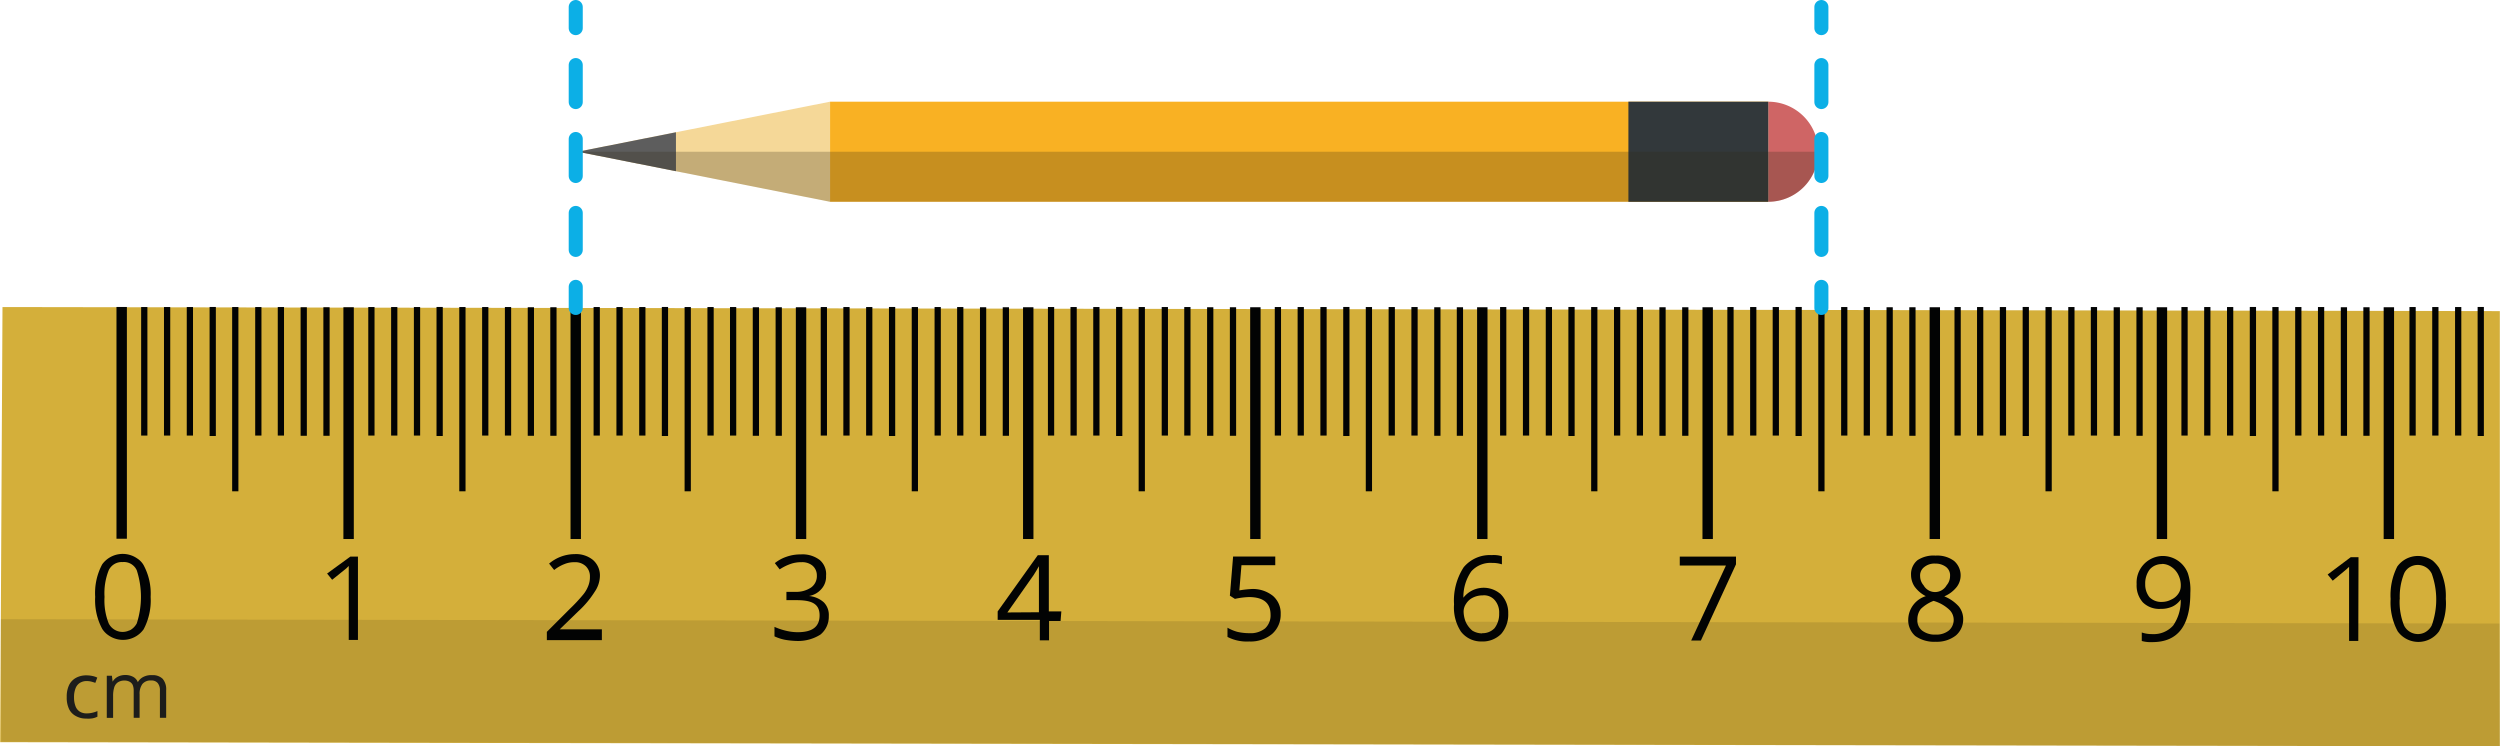 <svg xmlns="http://www.w3.org/2000/svg" width="125.48mm" height="37.46mm" viewBox="0 0 355.69 106.2"><defs><style>.cls-1{fill:#d4af3a;}.cls-2,.cls-3{fill:#020303;}.cls-3{opacity:0.11;isolation:isolate;}.cls-4{fill:#1d1d1b;}.cls-5{fill:#f9b123;}.cls-6{fill:#f5d898;}.cls-7{fill:#cf6565;}.cls-8{fill:#5d5d5d;}.cls-9{fill:#32383b;}.cls-10{fill:#332817;opacity:0.25;}.cls-11,.cls-12{fill:none;stroke:#0cafe6;stroke-linecap:round;stroke-linejoin:round;stroke-width:2px;}.cls-12{stroke-dasharray:5.26 5.26;}</style></defs><g id="Слой_2" data-name="Слой 2"><g id="Слой_1-2" data-name="Слой 1"><polygon class="cls-1" points="0.33 43.69 355.69 44.27 355.69 106.2 0 105.61 0.33 43.69"/><path class="cls-2" d="M21.41,84.93a8.74,8.74,0,0,1-1,4.62,3.61,3.61,0,0,1-5,.85,3.12,3.12,0,0,1-.89-.92,8.58,8.58,0,0,1-1-4.55,8.66,8.66,0,0,1,1-4.63,3.61,3.61,0,0,1,5-.82,2.77,2.77,0,0,1,.88.92A8.5,8.5,0,0,1,21.41,84.93Zm-6.56,0a8.84,8.84,0,0,0,.59,3.77,2.21,2.21,0,0,0,2.94,1l.06,0h0a2.41,2.41,0,0,0,1-1,12.29,12.29,0,0,0,0-7.54,2,2,0,0,0-2-1.18,2.05,2.05,0,0,0-2,1.18A8.79,8.79,0,0,0,14.85,84.93Z"/><path class="cls-2" d="M50.91,91.06H49.6V80.53l-.36.36-2,1.61-.72-.89,3.31-2.41h1.08Z"/><path class="cls-2" d="M85.62,91.09H77.79V89.91l3.28-3.28A23.53,23.53,0,0,0,83,84.56a4.56,4.56,0,0,0,.69-1.21,3.33,3.33,0,0,0,.23-1.28,2,2,0,0,0-.59-1.5A2.17,2.17,0,0,0,81.72,80a3.6,3.6,0,0,0-1.41.26,5.47,5.47,0,0,0-1.48.85l-.72-.91a5.64,5.64,0,0,1,3.61-1.35,3.81,3.81,0,0,1,2.62.82,2.91,2.91,0,0,1,1,2.33,4.12,4.12,0,0,1-.73,2.19A13.55,13.55,0,0,1,82.25,87l-2.63,2.55h6Z"/><path class="cls-2" d="M117.52,81.94a2.6,2.6,0,0,1-.66,1.87,3,3,0,0,1-1.77,1h0a3.61,3.61,0,0,1,2.13.92,2.56,2.56,0,0,1,.69,1.94,3.28,3.28,0,0,1-1.18,2.62,5.94,5.94,0,0,1-3.28.92,11.78,11.78,0,0,1-1.77-.17,6.59,6.59,0,0,1-1.5-.49V89.2a9.11,9.11,0,0,0,1.67.56,7,7,0,0,0,1.64.2c2.06,0,3.11-.76,3.11-2.4s-1.11-2.16-3.28-2.16h-1.44V84.22h1.31a3.81,3.81,0,0,0,2.2-.62,2,2,0,0,0,.82-1.74,1.82,1.82,0,0,0-.63-1.38A2.3,2.3,0,0,0,114,80a4.4,4.4,0,0,0-1.48.23,7,7,0,0,0-1.6.79l-.69-.89a5.41,5.41,0,0,1,1.7-.92,5.94,5.94,0,0,1,2-.32,4,4,0,0,1,2.72.82A2.64,2.64,0,0,1,117.52,81.94Z"/><path class="cls-2" d="M150.89,88.37h-1.64v2.75h-1.31V88.2h-6V87L147.65,79h1.57v8H151Zm-3.08-1.25V80.57c-.23.42-.49.85-.76,1.27l-3.73,5.31Z"/><path class="cls-2" d="M178.13,83.81a4.56,4.56,0,0,1,3,1,3.24,3.24,0,0,1,1.08,2.56A3.64,3.64,0,0,1,181,90.2a4.77,4.77,0,0,1-3.27,1.08,6,6,0,0,1-3.09-.65V89.32a6,6,0,0,0,1.41.59,7.6,7.6,0,0,0,1.71.19,3.29,3.29,0,0,0,2.23-.68,2.5,2.5,0,0,0,.78-1.94c0-1.67-1-2.49-3-2.52a10.38,10.38,0,0,0-2.07.26l-.72-.46.46-5.57h6v1.24h-4.81l-.3,3.58A15.73,15.73,0,0,1,178.13,83.81Z"/><path class="cls-2" d="M206.88,86a8.69,8.69,0,0,1,1.37-5.28,4.85,4.85,0,0,1,4-1.73,3.87,3.87,0,0,1,1.44.16v1.15a4.45,4.45,0,0,0-1.41-.2,3.65,3.65,0,0,0-2.95,1.21,6.36,6.36,0,0,0-1.12,3.74h0a3.66,3.66,0,0,1,5.14-.64,1.21,1.21,0,0,1,.24.21,3.73,3.73,0,0,1,1,2.66,4.23,4.23,0,0,1-1,2.92,3.73,3.73,0,0,1-2.78,1.08,3.61,3.61,0,0,1-2.95-1.41A6.23,6.23,0,0,1,206.88,86Zm4,4.1a2.33,2.33,0,0,0,1.77-.72,3.32,3.32,0,0,0,.65-2.1,2.65,2.65,0,0,0-.62-1.87,2,2,0,0,0-1.74-.69,3.12,3.12,0,0,0-1.34.3,2.36,2.36,0,0,0-1,.88,2,2,0,0,0-.36,1.08,4.1,4.1,0,0,0,.33,1.58,3.53,3.53,0,0,0,.92,1.18,2.72,2.72,0,0,0,1.38.39Z"/><path class="cls-2" d="M240.62,91.15l4.95-10.68H239V79.2H247v1.1L242,91.15Z"/><path class="cls-2" d="M275.4,79.06a4,4,0,0,1,2.62.75,2.72,2.72,0,0,1,.39,3.71,4.49,4.49,0,0,1-1.77,1.34,5.61,5.61,0,0,1,2.07,1.44,2.89,2.89,0,0,1,.62,1.77,3,3,0,0,1-1.05,2.36,4.38,4.38,0,0,1-2.85.89,4.66,4.66,0,0,1-2.92-.82,3,3,0,0,1-1-2.39,3.55,3.55,0,0,1,2.5-3.28,4.48,4.48,0,0,1-1.61-1.38,3,3,0,0,1-.49-1.64,2.55,2.55,0,0,1,.92-2.1A4.15,4.15,0,0,1,275.4,79.06Zm-2.59,9.14a1.81,1.81,0,0,0,.69,1.54,2.94,2.94,0,0,0,1.9.56,2.83,2.83,0,0,0,1.9-.59,2,2,0,0,0,0-3,5.5,5.5,0,0,0-2.19-1.21,5.47,5.47,0,0,0-1.81,1.15A2.39,2.39,0,0,0,272.81,88.2Zm2.59-8a2.28,2.28,0,0,0-1.61.49A1.49,1.49,0,0,0,273.2,82a2,2,0,0,0,.49,1.28,1.87,1.87,0,0,0,2.53.74,1.91,1.91,0,0,0,.75-.74,2,2,0,0,0,.49-1.31,1.5,1.5,0,0,0-.59-1.31,2.48,2.48,0,0,0-1.6-.46Z"/><path class="cls-2" d="M311.65,84.37c0,4.69-1.8,7-5.4,7a4.8,4.8,0,0,1-1.51-.16V90a4.5,4.5,0,0,0,1.51.23,3.71,3.71,0,0,0,2.95-1.21,6.13,6.13,0,0,0,1.08-3.71h0a3,3,0,0,1-1.18,1,3.87,3.87,0,0,1-1.67.33,3.32,3.32,0,0,1-2.53-.92,3.6,3.6,0,0,1-.89-2.6,3.78,3.78,0,0,1,3.48-4h0a3.83,3.83,0,0,1,3.8,2.43A7.47,7.47,0,0,1,311.65,84.37Zm-4-4.1a2.25,2.25,0,0,0-1.77.75,3.28,3.28,0,0,0-.65,2.1,2.91,2.91,0,0,0,.59,1.84,2.33,2.33,0,0,0,1.77.69,2.89,2.89,0,0,0,1.34-.33,2.35,2.35,0,0,0,1-.82,1.94,1.94,0,0,0,.36-1.08,3.31,3.31,0,0,0-.33-1.58A2.85,2.85,0,0,0,309,80.7a2.4,2.4,0,0,0-1.41-.46Z"/><path class="cls-2" d="M335.55,91.2h-1.31V80.66l-.39.36-1.94,1.61-.72-.88,3.28-2.46h1.11Z"/><path class="cls-2" d="M348,85.2a8.42,8.42,0,0,1-.95,4.62,3.62,3.62,0,0,1-5.9,0,8.63,8.63,0,0,1-1-4.59,9,9,0,0,1,.95-4.62,3.63,3.63,0,0,1,5.05-.82,5.26,5.26,0,0,1,.88,1A8.54,8.54,0,0,1,348,85.2Zm-6.56,0a9,9,0,0,0,.62,3.8A2.2,2.2,0,0,0,345,90h0a2.35,2.35,0,0,0,1-1,10.92,10.92,0,0,0,0-7.37,2.22,2.22,0,0,0-3-1h0a2.06,2.06,0,0,0-.92.95,8.81,8.81,0,0,0-.62,3.77Z"/><polygon class="cls-3" points="0.09 88.11 355.64 88.73 355.69 106.2 0.14 105.54 0.09 88.11"/><rect class="cls-2" x="16.55" y="43.68" width="1.48" height="32.98"/><rect class="cls-2" x="20.06" y="43.69" width="0.89" height="18.29"/><rect class="cls-2" x="23.31" y="43.69" width="0.89" height="18.29"/><rect class="cls-2" x="26.55" y="43.69" width="0.89" height="18.29"/><rect class="cls-2" x="29.8" y="43.68" width="0.89" height="18.36"/><rect class="cls-2" x="33.01" y="43.69" width="0.89" height="26.22"/><rect class="cls-2" x="39.5" y="43.69" width="0.89" height="18.29"/><rect class="cls-2" x="42.75" y="43.72" width="0.89" height="18.29"/><rect class="cls-2" x="45.99" y="43.72" width="0.89" height="18.29"/><rect class="cls-2" x="36.29" y="43.69" width="0.89" height="18.29"/><rect class="cls-2" x="48.84" y="43.72" width="1.48" height="32.98"/><rect class="cls-2" x="52.38" y="43.69" width="0.89" height="18.29"/><rect class="cls-2" x="55.63" y="43.69" width="0.89" height="18.29"/><rect class="cls-2" x="58.87" y="43.69" width="0.89" height="18.29"/><rect class="cls-2" x="62.09" y="43.68" width="0.89" height="18.36"/><rect class="cls-2" x="65.33" y="43.69" width="0.89" height="26.22"/><rect class="cls-2" x="71.82" y="43.69" width="0.89" height="18.29"/><rect class="cls-2" x="75.07" y="43.72" width="0.89" height="18.29"/><rect class="cls-2" x="78.28" y="43.72" width="0.89" height="18.29"/><rect class="cls-2" x="68.58" y="43.69" width="0.89" height="18.29"/><rect class="cls-2" x="81.16" y="43.72" width="1.48" height="32.98"/><rect class="cls-2" x="84.44" y="43.69" width="0.89" height="18.29"/><rect class="cls-2" x="87.69" y="43.69" width="0.89" height="18.29"/><rect class="cls-2" x="90.93" y="43.69" width="0.89" height="18.29"/><rect class="cls-2" x="94.15" y="43.68" width="0.89" height="18.36"/><rect class="cls-2" x="97.39" y="43.69" width="0.89" height="26.22"/><rect class="cls-2" x="103.85" y="43.69" width="0.89" height="18.29"/><rect class="cls-2" x="107.09" y="43.72" width="0.89" height="18.29"/><rect class="cls-2" x="110.34" y="43.72" width="0.89" height="18.29"/><rect class="cls-2" x="100.64" y="43.69" width="0.89" height="18.29"/><rect class="cls-2" x="113.22" y="43.72" width="1.48" height="32.98"/><rect class="cls-2" x="116.76" y="43.69" width="0.89" height="18.29"/><rect class="cls-2" x="119.98" y="43.69" width="0.89" height="18.29"/><rect class="cls-2" x="123.22" y="43.69" width="0.89" height="18.29"/><rect class="cls-2" x="126.47" y="43.68" width="0.89" height="18.36"/><rect class="cls-2" x="129.71" y="43.69" width="0.89" height="26.22"/><rect class="cls-2" x="136.17" y="43.69" width="0.89" height="18.29"/><rect class="cls-2" x="139.42" y="43.72" width="0.89" height="18.29"/><rect class="cls-2" x="142.66" y="43.72" width="0.89" height="18.29"/><rect class="cls-2" x="132.96" y="43.69" width="0.89" height="18.29"/><rect class="cls-2" x="145.55" y="43.72" width="1.48" height="32.98"/><rect class="cls-2" x="149.09" y="43.69" width="0.89" height="18.29"/><rect class="cls-2" x="152.3" y="43.69" width="0.89" height="18.29"/><rect class="cls-2" x="155.54" y="43.69" width="0.89" height="18.29"/><rect class="cls-2" x="158.79" y="43.68" width="0.89" height="18.36"/><rect class="cls-2" x="162" y="43.69" width="0.89" height="26.22"/><rect class="cls-2" x="168.49" y="43.69" width="0.89" height="18.29"/><rect class="cls-2" x="171.74" y="43.72" width="0.89" height="18.29"/><rect class="cls-2" x="174.98" y="43.72" width="0.89" height="18.29"/><rect class="cls-2" x="165.28" y="43.69" width="0.89" height="18.29"/><rect class="cls-2" x="177.87" y="43.72" width="1.48" height="32.98"/><rect class="cls-2" x="181.37" y="43.69" width="0.89" height="18.29"/><rect class="cls-2" x="184.62" y="43.69" width="0.89" height="18.29"/><rect class="cls-2" x="187.86" y="43.69" width="0.89" height="18.29"/><rect class="cls-2" x="191.11" y="43.68" width="0.89" height="18.36"/><rect class="cls-2" x="194.32" y="43.69" width="0.89" height="26.22"/><rect class="cls-2" x="200.81" y="43.69" width="0.89" height="18.29"/><rect class="cls-2" x="204.06" y="43.72" width="0.89" height="18.29"/><rect class="cls-2" x="207.27" y="43.72" width="0.89" height="18.29"/><rect class="cls-2" x="197.57" y="43.69" width="0.89" height="18.29"/><rect class="cls-2" x="210.16" y="43.72" width="1.48" height="32.98"/><rect class="cls-2" x="213.43" y="43.69" width="0.89" height="18.29"/><rect class="cls-2" x="216.68" y="43.69" width="0.89" height="18.29"/><rect class="cls-2" x="219.93" y="43.69" width="0.89" height="18.29"/><rect class="cls-2" x="223.15" y="43.68" width="0.89" height="18.36"/><rect class="cls-2" x="226.39" y="43.69" width="0.89" height="26.22"/><rect class="cls-2" x="232.88" y="43.69" width="0.89" height="18.29"/><rect class="cls-2" x="236.1" y="43.72" width="0.89" height="18.29"/><rect class="cls-2" x="239.34" y="43.72" width="0.89" height="18.29"/><rect class="cls-2" x="229.64" y="43.69" width="0.89" height="18.29"/><rect class="cls-2" x="242.23" y="43.72" width="1.48" height="32.98"/><rect class="cls-2" x="245.77" y="43.69" width="0.89" height="18.29"/><rect class="cls-2" x="249.01" y="43.69" width="0.89" height="18.29"/><rect class="cls-2" x="252.22" y="43.69" width="0.89" height="18.29"/><rect class="cls-2" x="255.47" y="43.68" width="0.89" height="18.36"/><rect class="cls-2" x="258.71" y="43.69" width="0.89" height="26.22"/><rect class="cls-2" x="265.17" y="43.69" width="0.89" height="18.29"/><rect class="cls-2" x="268.42" y="43.72" width="0.89" height="18.29"/><rect class="cls-2" x="271.66" y="43.72" width="0.89" height="18.29"/><rect class="cls-2" x="261.96" y="43.69" width="0.89" height="18.29"/><rect class="cls-2" x="274.55" y="43.72" width="1.48" height="32.98"/><rect class="cls-2" x="278.09" y="43.69" width="0.89" height="18.29"/><rect class="cls-2" x="281.3" y="43.69" width="0.89" height="18.29"/><rect class="cls-2" x="284.54" y="43.69" width="0.89" height="18.29"/><rect class="cls-2" x="287.79" y="43.68" width="0.89" height="18.36"/><rect class="cls-2" x="291.04" y="43.69" width="0.89" height="26.22"/><rect class="cls-2" x="297.49" y="43.69" width="0.89" height="18.29"/><rect class="cls-2" x="300.74" y="43.72" width="0.89" height="18.29"/><rect class="cls-2" x="303.98" y="43.72" width="0.89" height="18.29"/><rect class="cls-2" x="294.28" y="43.69" width="0.89" height="18.29"/><rect class="cls-2" x="306.87" y="43.72" width="1.48" height="32.98"/><rect class="cls-2" x="310.38" y="43.69" width="0.89" height="18.29"/><rect class="cls-2" x="313.62" y="43.69" width="0.89" height="18.29"/><rect class="cls-2" x="316.87" y="43.69" width="0.89" height="18.29"/><rect class="cls-2" x="320.11" y="43.68" width="0.89" height="18.36"/><rect class="cls-2" x="323.32" y="43.69" width="0.89" height="26.22"/><rect class="cls-2" x="329.81" y="43.69" width="0.89" height="18.29"/><rect class="cls-2" x="333.06" y="43.72" width="0.89" height="18.29"/><rect class="cls-2" x="336.27" y="43.72" width="0.89" height="18.29"/><rect class="cls-2" x="326.57" y="43.69" width="0.89" height="18.29"/><rect class="cls-2" x="339.16" y="43.72" width="1.48" height="32.98"/><rect class="cls-2" x="342.83" y="43.69" width="0.89" height="18.29"/><rect class="cls-2" x="346.07" y="43.69" width="0.89" height="18.29"/><rect class="cls-2" x="349.32" y="43.69" width="0.89" height="18.29"/><rect class="cls-2" x="352.53" y="43.68" width="0.89" height="18.36"/><path class="cls-4" d="M12.23,102.25a2.84,2.84,0,0,1-1.42-.34,2.24,2.24,0,0,1-1-1,3.75,3.75,0,0,1-.34-1.71,3.82,3.82,0,0,1,.36-1.77,2.4,2.4,0,0,1,1-1,3.06,3.06,0,0,1,1.44-.33,4,4,0,0,1,.86.09,2.92,2.92,0,0,1,.69.23l-.28.75A5.78,5.78,0,0,0,13,97a2.75,2.75,0,0,0-.67-.09,1.84,1.84,0,0,0-1,.27,1.56,1.56,0,0,0-.61.78,3.37,3.37,0,0,0-.21,1.27,3.44,3.44,0,0,0,.2,1.23,1.54,1.54,0,0,0,.59.78,1.74,1.74,0,0,0,1,.27,3.15,3.15,0,0,0,.85-.1,3.72,3.72,0,0,0,.69-.23v.8a2.71,2.71,0,0,1-.66.23A3.75,3.75,0,0,1,12.23,102.25Z"/><path class="cls-4" d="M21.64,96.07a2,2,0,0,1,1.48.52,2.31,2.31,0,0,1,.5,1.65v3.9h-.89V98.28a1.6,1.6,0,0,0-.31-1.08,1.14,1.14,0,0,0-.93-.37,1.49,1.49,0,0,0-1.25.5,2.33,2.33,0,0,0-.4,1.48v3.33H19V98.28a2.14,2.14,0,0,0-.14-.81A1,1,0,0,0,18.4,97a1.48,1.48,0,0,0-.7-.16,1.69,1.69,0,0,0-.95.25,1.36,1.36,0,0,0-.52.72A4,4,0,0,0,16.07,99v3.15h-.9v-6h.73L16,97h0a1.88,1.88,0,0,1,.45-.52,2.1,2.1,0,0,1,.61-.32,2.46,2.46,0,0,1,.72-.11,2.34,2.34,0,0,1,1.14.26,1.48,1.48,0,0,1,.67.76h0a1.85,1.85,0,0,1,.81-.76A2.46,2.46,0,0,1,21.64,96.07Z"/><g id="Layer_2" data-name="Layer 2"><g id="Layer_1-2" data-name="Layer 1-2"><rect class="cls-5" x="118.09" y="14.47" width="133.5" height="14.24"/><polygon class="cls-6" points="82.19 21.59 118.08 28.71 118.08 14.47 82.19 21.59"/><path class="cls-7" d="M258.71,21.59a7.12,7.12,0,0,1-7.12,7.12h0V14.47a7.12,7.12,0,0,1,7.12,7.12Z"/><polygon class="cls-8" points="96.16 24.36 82.19 21.59 96.16 18.82 96.16 24.36"/><rect class="cls-9" x="231.69" y="14.47" width="19.9" height="14.24"/><path class="cls-10" d="M251.59,28.71H118.09L82.2,21.59H258.71a7.12,7.12,0,0,1-7.12,7.12Z"/></g></g><line class="cls-11" x1="81.9" y1="43.82" x2="81.9" y2="40.82"/><line class="cls-12" x1="81.9" y1="35.56" x2="81.9" y2="6.63"/><line class="cls-11" x1="81.9" y1="4" x2="81.9" y2="1"/><line class="cls-11" x1="259.15" y1="43.82" x2="259.15" y2="40.82"/><line class="cls-12" x1="259.15" y1="35.56" x2="259.15" y2="6.63"/><line class="cls-11" x1="259.15" y1="4" x2="259.15" y2="1"/></g></g></svg>